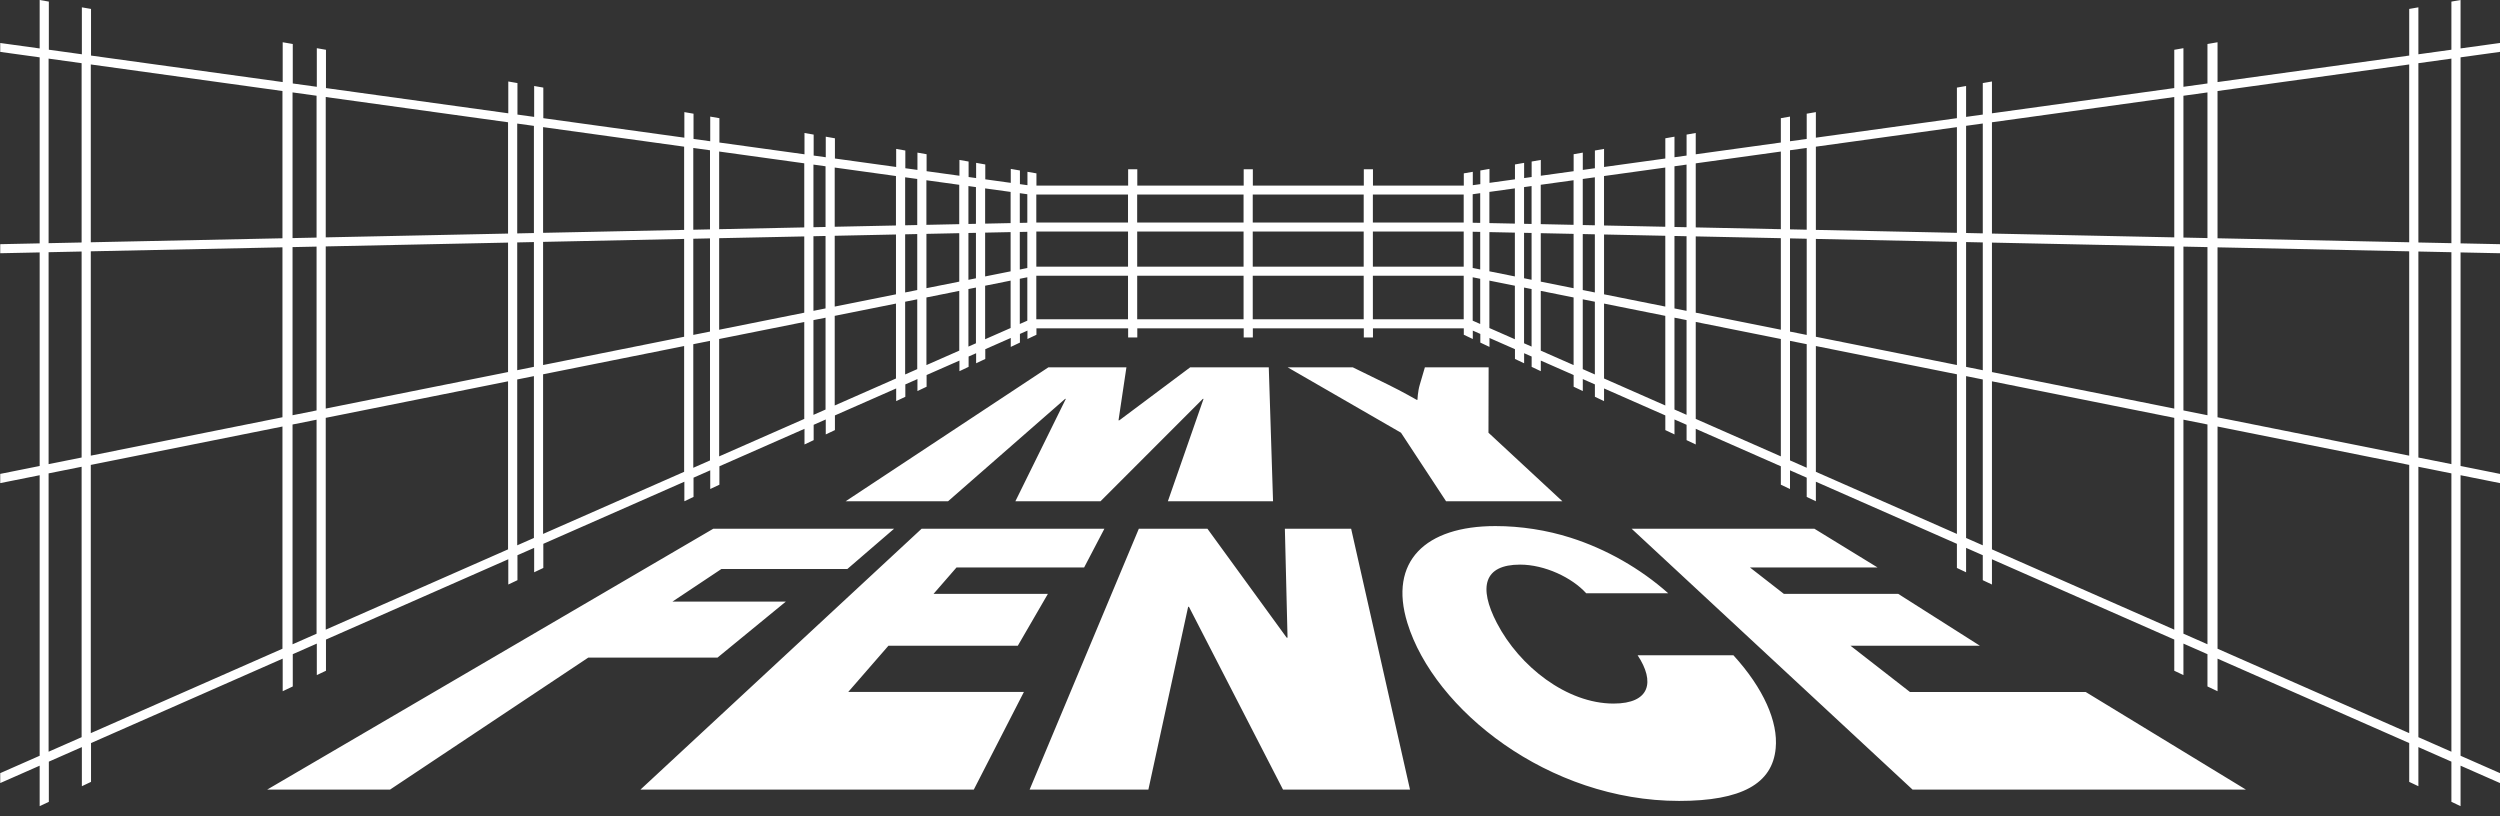 <svg xmlns="http://www.w3.org/2000/svg" width="196" height="64" viewBox="0 0 196 64" fill="none"><rect x="0" y="0" width="196" height="64" fill="#333333" stroke="none"/><path d="M195.136 4.187L196 4.066V3.369L195.136 3.488L192.908 3.796V0L192.19 0.125V3.898L189.601 4.256V0.575L188.882 0.7V4.356L173.855 6.434V3.312L173.783 3.325L173.137 3.437L173.065 3.45V6.544L171.181 6.805V3.778L170.463 3.903V6.905L156.169 8.883V6.388L155.45 6.513V8.983L154.141 9.164V6.742L153.422 6.867V9.265L142.364 10.794V8.789L141.646 8.914V10.893L140.336 11.074V9.141L139.618 9.266V11.174L132.946 12.097V10.426L132.228 10.552V12.196L131.279 12.328V10.716L130.561 10.842V12.427L125.758 13.091V11.675L125.04 11.8V13.19L124.091 13.321V11.965L123.373 12.091V13.422L120.799 13.778V12.539L120.081 12.664V13.878L119.491 13.961V12.768L118.773 12.893V14.059L116.775 14.336V13.241L116.057 13.366V14.437L115.467 14.519V13.47L114.762 13.591V14.549H107.641V13.272H106.923V14.549H98.223V13.272H97.505V14.549H89.164V13.272H88.446V14.549H81.257V13.591L80.552 13.47V14.519L79.962 14.437V13.366L79.244 13.241V14.336L77.246 14.059V12.893L76.528 12.768V13.961L75.938 13.878V12.664L75.22 12.539V13.778L72.645 13.422V12.091L71.927 11.965V13.321L70.978 13.19V11.8L70.26 11.675V13.091L65.458 12.427V10.842L64.739 10.716V12.328L63.791 12.196V10.552L63.072 10.426V12.097L56.401 11.174V9.266L55.682 9.141V11.074L54.373 10.893V8.914L53.654 8.789V10.794L42.596 9.265V6.867L41.878 6.742V9.164L40.568 8.983V6.513L39.85 6.388V8.883L25.556 6.905V3.903L24.838 3.778V6.805L22.953 6.544V3.45L22.882 3.437L22.235 3.325L22.163 3.312V6.434L7.136 4.356V0.7L6.418 0.575V4.256L3.829 3.898V0.125L3.11 0V3.798L0.882 3.49L0.018 3.371V4.068L0.882 4.188L3.11 4.496V19.08L0.882 19.126L0.018 19.144V19.854L0.882 19.836L3.11 19.79V36.533L0.882 36.98L0.018 37.153V37.876L0.882 37.703L3.11 37.257V59.251L0.882 60.233L0.018 60.614V61.383L0.022 61.39L0.882 61.011L3.11 60.029V63.202L3.829 62.863V59.713L6.418 58.572V61.639L7.136 61.299V58.256L22.163 51.637V54.193L22.235 54.158L22.882 53.852L22.953 53.817V51.288L24.838 50.458V52.926L25.556 52.587V50.141L39.85 43.846V45.826L40.568 45.487V43.529L41.878 42.953V44.867L42.596 44.528V42.636L53.654 37.766V39.298L54.373 38.959V37.45L55.682 36.873V38.339L56.401 38V36.556L63.072 33.619V34.846L63.791 34.507V33.304L64.739 32.886V34.059L65.458 33.719V32.569L70.26 30.454V31.447L70.978 31.108V30.137L71.927 29.719V30.658L72.645 30.319V29.402L75.22 28.269V29.101L75.938 28.761V27.952L76.528 27.692V28.481L77.246 28.142V27.376L79.244 26.496V27.198L79.962 26.858V26.18L80.552 25.919V26.578L81.257 26.245V25.74H88.446V26.458H89.164V25.74H97.505V26.458H98.223V25.74H106.923V26.458H107.641V25.74H114.762V26.245L115.467 26.578V25.919L116.057 26.18V26.858L116.775 27.198V26.496L118.773 27.376V28.142L119.491 28.481V27.692L120.081 27.952V28.761L120.799 29.101V28.269L123.373 29.402V30.319L124.091 30.658V29.719L125.04 30.137V31.108L125.758 31.447V30.454L130.561 32.569V33.719L131.279 34.059V32.886L132.228 33.304V34.507L132.946 34.846V33.619L139.618 36.556V38L140.336 38.339V36.873L141.646 37.45V38.959L142.364 39.298V37.766L153.422 42.636V44.528L154.141 44.867V42.953L155.45 43.529V45.487L156.169 45.826V43.846L170.463 50.141V52.587L171.181 52.926V50.458L173.065 51.288V53.817L173.137 53.852L173.783 54.158L173.855 54.193V51.637L188.882 58.256V61.299L189.601 61.639V58.572L192.19 59.713V62.863L192.908 63.202V60.029L195.136 61.011L195.997 61.39L196 61.383V60.614L195.136 60.233L192.908 59.251V37.257L195.136 37.703L196 37.876V37.153L195.136 36.98L192.908 36.533V19.79L195.136 19.836L196 19.854V19.144L195.136 19.126L192.908 19.08V4.495L195.136 4.187ZM188.881 5.053V18.994L173.854 18.681V7.136L188.881 5.053ZM188.881 35.724L173.854 32.714V19.391L188.881 19.704V35.726V35.724ZM80.542 21.012L79.952 21.131V18.185L80.542 18.174V21.014V21.012ZM7.118 19.703L22.145 19.39V32.712L7.118 35.723V19.701V19.703ZM22.935 19.373L24.819 19.334V32.177L22.935 32.554V19.373ZM25.538 19.319L39.831 19.02V29.168L25.538 32.032V19.317V19.319ZM40.55 19.006L41.859 18.978V28.761L40.55 29.023V19.004V19.006ZM42.578 18.963L53.636 18.732V26.402L42.578 28.618V18.963ZM54.354 18.717L55.664 18.689V25.995L54.354 26.257V18.716V18.717ZM56.382 18.674L63.054 18.536V24.515L56.382 25.852V18.674ZM63.774 18.52L64.723 18.5V24.179L63.774 24.369V18.518V18.52ZM65.442 18.485L70.245 18.384V23.074L65.442 24.036V18.485ZM70.963 18.37L71.912 18.35V22.739L70.963 22.929V18.37ZM72.632 18.335L75.206 18.281V22.079L72.632 22.594V18.333V18.335ZM75.924 18.266L76.514 18.254V21.818L75.924 21.937V18.267V18.266ZM77.234 18.238L79.232 18.197V21.273L77.234 21.673V18.239V18.238ZM81.246 18.154H81.251H88.438V20.905H81.248V18.154H81.246ZM89.156 18.154H97.496V20.905H89.156V18.154ZM98.215 18.154H106.914V20.905H98.215V18.154ZM107.634 18.154H114.755V20.905H107.634V18.154ZM115.459 18.169L116.048 18.18V21.126L115.459 21.008V18.167V18.169ZM116.768 18.197L118.766 18.238V21.672L116.768 21.271V18.195V18.197ZM119.486 18.253L120.076 18.264V21.934L119.486 21.815V18.251V18.253ZM120.796 18.281L123.37 18.335V22.596L120.796 22.08V18.282V18.281ZM124.088 18.35L125.037 18.37V22.929L124.088 22.739V18.35ZM125.757 18.384L130.559 18.485V24.036L125.757 23.074V18.384ZM131.278 18.5L132.226 18.52V24.37L131.278 24.181V18.502V18.5ZM132.946 18.534L139.618 18.673V25.85L132.946 24.514V18.534ZM140.336 18.689L141.646 18.717V26.259L140.336 25.997V18.691V18.689ZM142.364 18.732L153.422 18.963V28.618L142.364 26.402V18.732ZM154.141 18.978L155.45 19.006V29.025L154.141 28.763V18.979V18.978ZM156.169 19.02L170.463 19.319V32.034L156.169 29.17V19.022V19.02ZM171.181 19.334L173.065 19.373V32.554L171.181 32.177V19.334ZM173.065 7.245V18.665L171.181 18.625V7.507L173.065 7.246V7.245ZM170.463 7.606V18.61L156.169 18.312V9.586L170.463 7.606ZM155.45 9.685V18.296L154.141 18.267V9.864L155.45 9.683V9.685ZM153.422 9.967V18.254L142.364 18.024V11.499L153.422 9.967ZM141.646 11.598V18.009L140.336 17.981V11.779L141.646 11.598ZM139.618 11.88V17.968L132.946 17.829V12.806L139.618 11.881V11.88ZM132.226 12.904V17.814L131.278 17.795V13.036L132.226 12.904ZM130.558 13.135V17.778L125.755 17.678V13.801L130.558 13.135ZM125.037 13.9V17.663L124.088 17.643V14.031L125.037 13.9ZM123.368 14.13V17.627L120.794 17.572V14.486L123.368 14.13ZM120.076 14.587V17.559L119.486 17.547V14.669L120.076 14.587ZM118.766 14.768V17.531L116.768 17.49V15.045L118.766 14.768ZM116.048 15.145V17.475L115.459 17.463V15.228L116.048 15.145ZM114.754 15.251V17.449H107.633V15.251H114.754ZM106.914 15.251V17.449H98.215V15.251H106.914ZM97.495 15.251V17.449H89.154V15.251H97.495ZM88.436 17.449H81.246V15.251H88.436V17.449ZM80.542 15.228V17.463L79.952 17.475V15.145L80.542 15.228ZM79.232 15.046V17.491L77.234 17.533V14.77L79.232 15.046ZM76.514 14.669V17.547L75.924 17.559V14.587L76.514 14.669ZM75.204 14.488V17.574L72.63 17.628V14.132L75.204 14.488ZM71.912 14.031V17.643L70.963 17.663V13.9L71.912 14.031ZM70.243 13.801V17.678L65.441 17.778V13.135L70.243 13.801ZM64.723 13.036V17.795L63.774 17.814V12.904L64.723 13.036ZM63.054 12.806V17.829L56.382 17.968V11.88L63.054 12.804V12.806ZM55.664 11.781V17.983L54.354 18.011V11.6L55.664 11.781ZM53.636 11.499V18.024L42.578 18.254V9.967L53.636 11.499ZM41.859 9.868V18.271L40.55 18.299V9.688L41.859 9.869V9.868ZM39.831 9.586V18.312L25.538 18.61V7.606L39.831 9.586ZM24.819 7.507V18.627L22.935 18.666V7.245L24.819 7.505V7.507ZM22.145 7.136V18.681L7.118 18.994V5.053L22.145 7.136ZM3.81 4.595L6.399 4.954V19.011L3.81 19.065V4.595ZM3.81 19.773L6.399 19.719V35.869L3.81 36.388V19.773ZM3.81 58.935V37.113L6.399 36.594V57.795L3.81 58.935ZM7.118 57.478V36.449L22.145 33.439V50.86L7.118 57.478ZM22.935 50.512V33.281L24.819 32.904V49.683L22.935 50.514V50.512ZM25.538 49.365V32.759L39.831 29.895V43.07L25.538 49.365ZM40.55 42.753V29.75L41.859 29.488V42.177L40.55 42.753ZM42.578 41.86V29.345L53.636 27.129V36.99L42.578 41.86ZM54.354 36.673V26.985L55.664 26.723V36.098L54.354 36.675V36.673ZM56.382 35.78V26.578L63.054 25.242V32.843L56.382 35.78ZM63.774 32.525V25.097L64.723 24.908V32.108L63.774 32.526V32.525ZM65.442 31.79V24.763L70.245 23.8V29.674L65.442 31.79ZM70.963 29.358V23.655L71.912 23.466V28.939L70.963 29.358ZM72.632 28.623V23.321L75.206 22.805V27.489L72.632 28.623ZM75.924 27.173V22.662L76.514 22.543V26.913L75.924 27.173ZM77.234 26.596V22.4L79.232 22V25.717L77.234 26.596ZM79.952 25.4V21.856L80.542 21.738V25.14L79.952 25.4ZM81.246 25.028V21.617H88.436V25.028H81.246ZM89.156 25.028V21.617H97.496V25.028H89.156ZM98.215 25.028V21.617H106.914V25.028H98.215ZM107.634 21.617H114.755V25.028H107.634V21.617ZM115.459 25.14V21.738L116.048 21.856V25.4L115.459 25.14ZM116.768 25.717V22L118.766 22.4V26.596L116.768 25.717ZM119.486 26.913V22.543L120.076 22.662V27.173L119.486 26.913ZM120.796 27.489V22.805L123.37 23.321V28.623L120.796 27.489ZM124.088 28.939V23.466L125.037 23.655V29.358L124.088 28.939ZM125.757 29.674V23.8L130.559 24.763V31.79L125.757 29.674ZM131.278 32.106V24.906L132.226 25.095V32.523L131.278 32.105V32.106ZM132.946 32.841V25.24L139.618 26.577V35.779L132.946 32.841ZM140.336 36.097V26.722L141.646 26.984V36.672L140.336 36.095V36.097ZM142.364 36.99V27.129L153.422 29.345V41.86L142.364 36.99ZM154.141 42.177V29.488L155.45 29.75V42.753L154.141 42.177ZM156.169 43.07V29.895L170.463 32.759V49.365L156.169 43.07ZM171.181 49.682V32.902L173.065 33.279V50.51L171.181 49.68V49.682ZM173.855 50.86V33.439L188.882 36.449V57.478L173.855 50.86ZM192.19 58.935L189.601 57.795V36.594L192.19 37.113V58.935ZM192.19 36.388L189.601 35.869V19.719L192.19 19.773V36.388ZM192.19 19.065L189.601 19.011V4.954L192.19 4.595V19.063V19.065ZM116.708 28.801L116.696 33.925L122.489 39.298H113.371L109.838 33.925L100.956 28.801H106.064L108.819 30.15C109.916 30.686 111.072 31.348 111.072 31.348H111.127C111.127 31.348 111.152 30.686 111.314 30.15L111.71 28.801H116.706H116.708ZM88.311 28.801L87.691 32.955H87.753L93.307 28.801H99.472L99.807 39.298H91.561L94.359 31.269H94.304L86.281 39.298H79.606L83.563 31.269H83.508L74.328 39.298H66.299L82.19 28.801H88.311ZM56.245 51.558H46.117L30.577 61.906H20.944L55.921 41.453H70.096L66.435 44.607H56.562L52.719 47.166H61.609L56.248 51.56L56.245 51.558ZM66.502 54.249H80.274L76.345 61.906H50.21L72.254 41.453H86.584L84.997 44.487H74.992L73.19 46.559H82.155L79.796 50.627H69.652L66.5 54.251L66.502 54.249ZM163.514 54.249L176.082 61.906H149.946L127.92 41.453H142.249L147.197 44.487H137.193L139.855 46.559H148.82L155.227 50.627H145.082L149.739 54.251H163.512L163.514 54.249ZM105.929 41.452L110.544 61.904H100.588L93.213 47.573H93.15L90.033 61.904H80.722L89.285 41.452H94.662L100.874 49.991H100.943L100.734 41.452H105.93H105.929ZM135.901 51.374C138.267 53.966 139.416 56.597 139.214 58.663C138.96 61.448 136.529 62.792 131.643 62.792C121.402 62.792 112.437 55.653 110.339 48.843C108.85 44.014 111.749 41.244 117.236 41.244C119.227 41.244 121.273 41.562 123.131 42.155C125.922 43.043 128.593 44.562 130.786 46.51H124.357C123.244 45.282 121.111 44.266 119.172 44.266C116.347 44.266 115.886 46.016 117.355 48.843C119.123 52.25 122.84 55.16 126.503 55.16C129.378 55.16 129.764 53.443 128.389 51.372H135.903L135.901 51.374Z" fill="#FFFFFF"></path></svg>